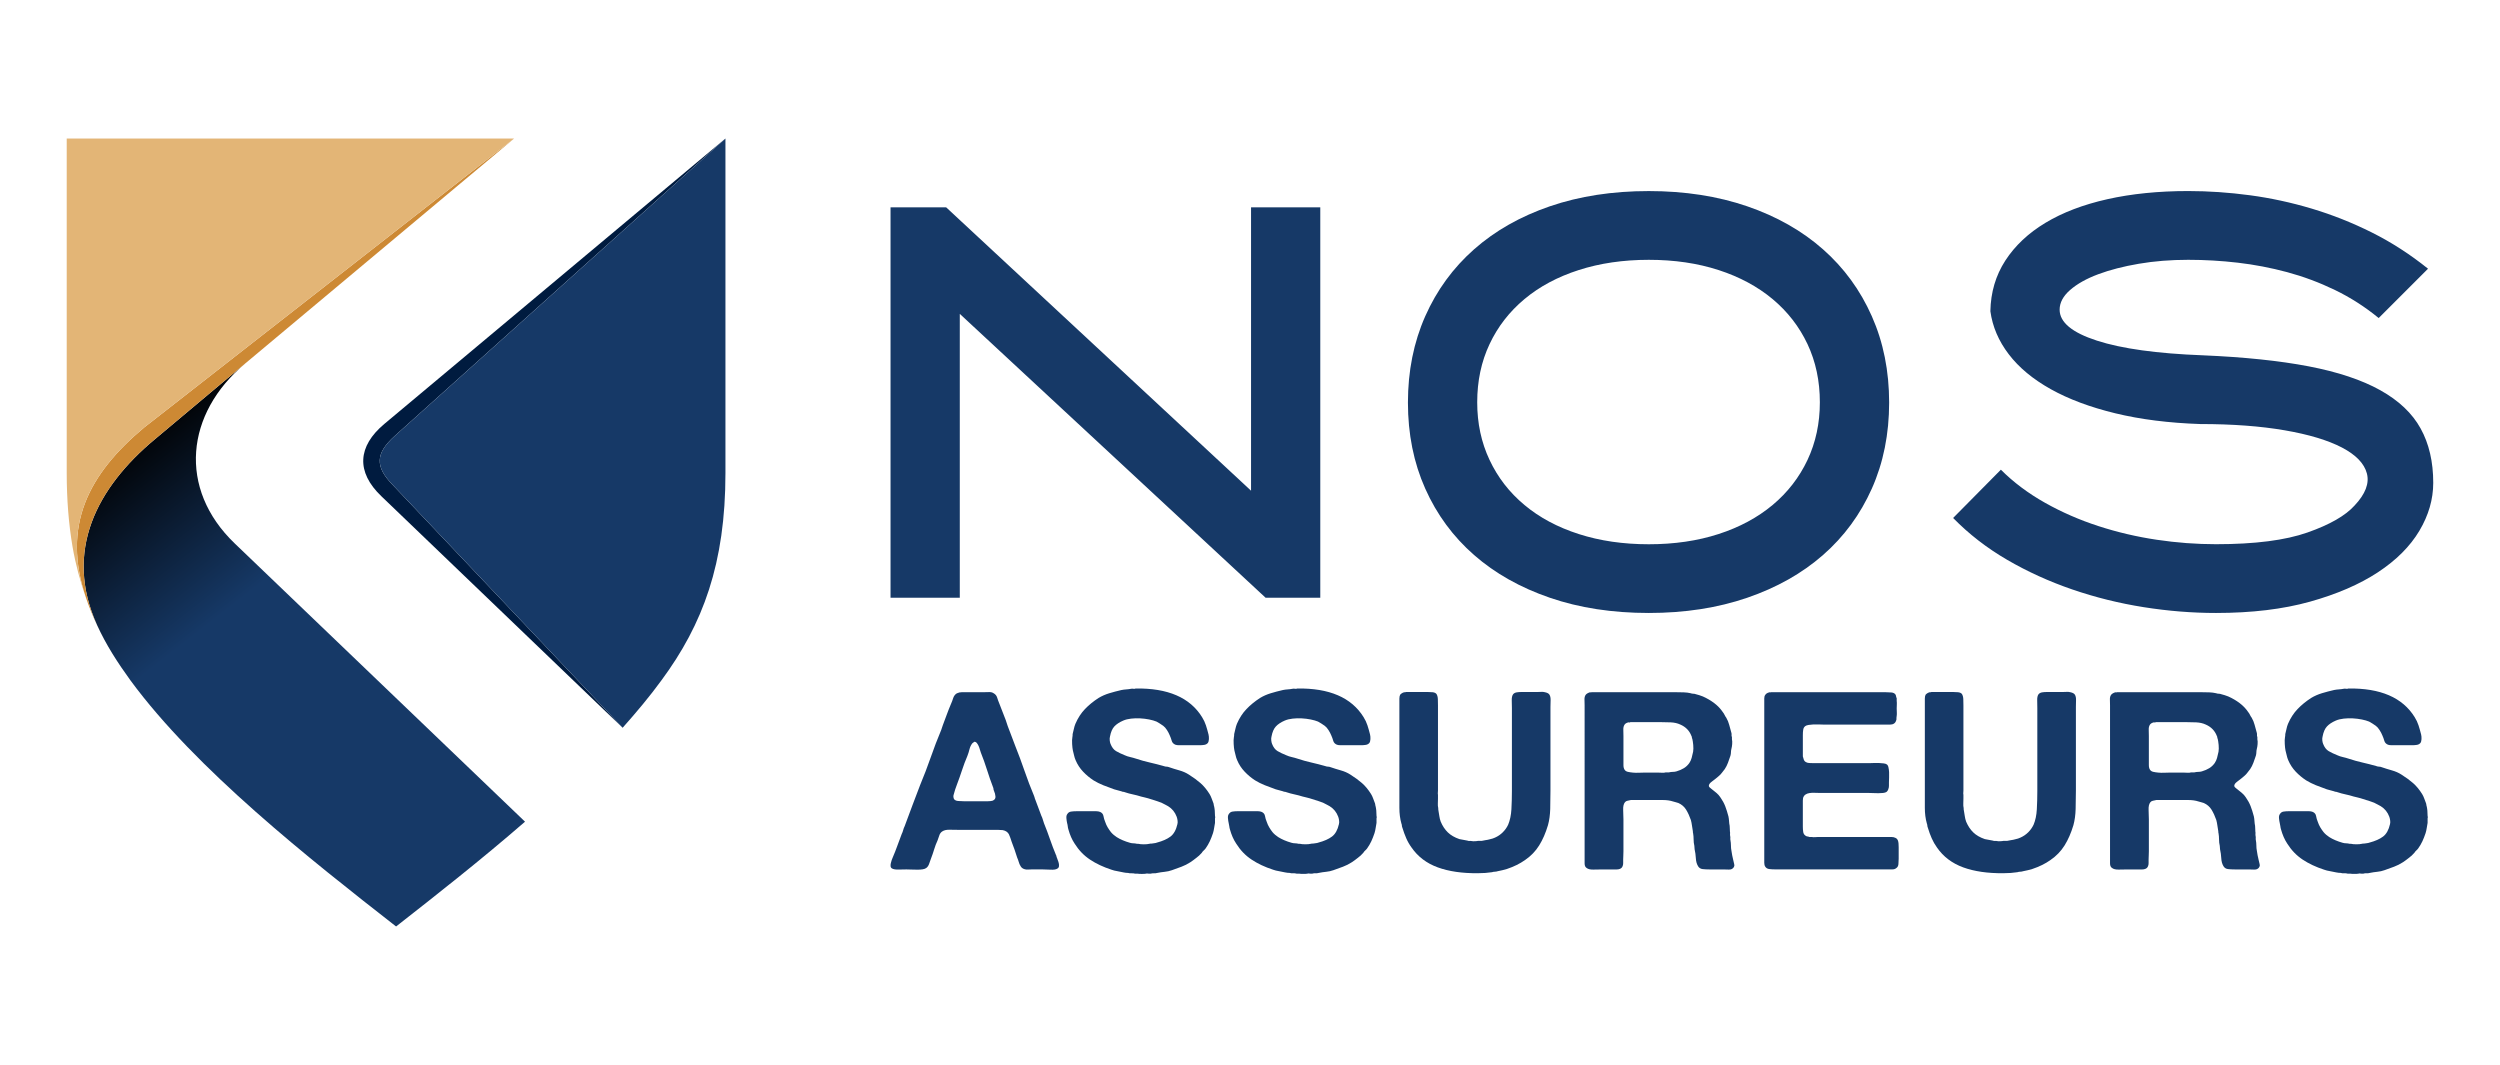 <?xml version="1.0" encoding="utf-8"?>
<!-- Generator: Adobe Illustrator 16.0.0, SVG Export Plug-In . SVG Version: 6.00 Build 0)  -->
<!DOCTYPE svg PUBLIC "-//W3C//DTD SVG 1.1//EN" "http://www.w3.org/Graphics/SVG/1.1/DTD/svg11.dtd">
<svg version="1.1" id="Calque_1" xmlns="http://www.w3.org/2000/svg" xmlns:xlink="http://www.w3.org/1999/xlink" x="0px" y="0px"
	 width="166.667px" height="71px" viewBox="0 0 166.667 71" enable-background="new 0 0 166.667 71" xml:space="preserve">
<g>
	<linearGradient id="SVGID_1_" gradientUnits="userSpaceOnUse" x1="17.107" y1="40.68" x2="8.139" y2="29.219">
		<stop  offset="0.084" style="stop-color:#163967"/>
		<stop  offset="1" style="stop-color:#000000"/>
	</linearGradient>
	<path fill-rule="evenodd" clip-rule="evenodd" fill="url(#SVGID_1_)" d="M6.477,41.684c0.594,1.301,1.359,2.489,2.221,3.677
		c4.364,5.934,11.945,11.906,17.707,16.404c2.643-2.068,5.666-4.441,8.596-6.986l-19.354-18.55
		c-3.811-3.657-3.273-8.674,0.688-11.985l-6.03,5.055C6.477,32.494,4.218,36.726,6.477,41.684L6.477,41.684z"/>
	<path fill-rule="evenodd" clip-rule="evenodd" fill="#CD8934" d="M10.305,29.298l6.03-5.055L34.273,9.235L9.617,28.494
		c-3.714,3.101-5.514,6.547-3.887,11.351c0.211,0.632,0.46,1.246,0.747,1.839C4.218,36.726,6.477,32.494,10.305,29.298
		L10.305,29.298z"/>
	<path fill-rule="evenodd" clip-rule="evenodd" fill="#E3B576" d="M20.547,9.235h-8.807H4.448v22.303
		c0,1.779,0.134,3.406,0.383,4.882c0.21,1.224,0.517,2.353,0.899,3.425c-1.627-4.804,0.173-8.25,3.887-11.351L34.273,9.235H20.547z"
		/>
	<path fill-rule="evenodd" clip-rule="evenodd" fill="#001B3F" d="M25.62,28.264c-1.779,1.493-1.895,3.197-0.191,4.823
		l16.081,15.432L26.174,32.321c-1.186-1.225-1.147-2.085,0.135-3.253L48.363,9.235L25.62,28.264z"/>
	<path fill-rule="evenodd" clip-rule="evenodd" fill="#163967" d="M26.309,29.068c-1.282,1.168-1.32,2.028-0.135,3.253
		l15.335,16.197c0.938-1.054,1.818-2.105,2.584-3.158c2.775-3.754,4.27-7.794,4.27-13.822V9.235L26.309,29.068z"/>
</g>
<g>
	<g>
		<path fill="#163967" d="M83.402,13.823h4.617v26.027h-3.645L63.986,20.925v18.926h-4.617V13.823h3.708l20.326,18.891V13.823z"/>
		<path fill="#163967" d="M109.92,40.865c-2.426,0-4.625-0.338-6.596-1.015S99.67,38.225,98.27,37
			c-1.398-1.225-2.484-2.699-3.254-4.426c-0.77-1.726-1.154-3.638-1.154-5.737c0-2.099,0.385-4.017,1.154-5.755
			c0.77-1.737,1.855-3.224,3.254-4.46c1.4-1.236,3.084-2.192,5.055-2.869c1.971-0.676,4.17-1.015,6.596-1.015
			c2.4,0,4.588,0.339,6.559,1.015c1.971,0.677,3.656,1.633,5.055,2.869c1.4,1.236,2.484,2.723,3.254,4.46
			c0.77,1.738,1.154,3.656,1.154,5.755c0,2.1-0.385,4.012-1.154,5.737c-0.77,1.727-1.854,3.201-3.254,4.426
			c-1.398,1.225-3.084,2.174-5.055,2.851S112.32,40.865,109.92,40.865z M109.92,17.321c-1.703,0-3.26,0.228-4.67,0.682
			c-1.412,0.453-2.619,1.1-3.621,1.938c-1.004,0.839-1.779,1.839-2.326,3.003c-0.549,1.164-0.822,2.456-0.822,3.876
			c0,1.397,0.273,2.678,0.822,3.841c0.547,1.165,1.322,2.166,2.326,3.004c1.002,0.838,2.209,1.484,3.621,1.938
			c1.41,0.454,2.967,0.681,4.67,0.681c1.701,0,3.252-0.227,4.652-0.681c1.398-0.453,2.6-1.1,3.604-1.938
			c1.002-0.838,1.777-1.839,2.326-3.004c0.547-1.163,0.822-2.443,0.822-3.841c0-1.42-0.275-2.712-0.822-3.876
			c-0.549-1.164-1.324-2.164-2.326-3.003c-1.004-0.838-2.205-1.484-3.604-1.938C113.172,17.549,111.621,17.321,109.92,17.321z"/>
		<path fill="#163967" d="M147.736,40.865c-1.586,0-3.195-0.129-4.828-0.388s-3.219-0.652-4.758-1.181
			c-1.539-0.529-2.986-1.187-4.338-1.974c-1.354-0.787-2.553-1.717-3.604-2.79l3.184-3.219c0.84,0.84,1.82,1.575,2.939,2.204
			c1.119,0.63,2.309,1.149,3.568,1.557c1.258,0.409,2.553,0.712,3.883,0.91c1.328,0.198,2.646,0.297,3.953,0.297
			c2.588,0,4.623-0.261,6.104-0.783c1.482-0.522,2.525-1.12,3.131-1.794c0.723-0.767,0.998-1.48,0.822-2.142
			c-0.174-0.662-0.729-1.237-1.66-1.725c-0.934-0.487-2.205-0.87-3.814-1.149c-1.609-0.278-3.486-0.418-5.631-0.418
			c-2.1-0.07-3.988-0.309-5.668-0.717s-3.113-0.945-4.303-1.609c-1.189-0.665-2.123-1.44-2.799-2.327
			c-0.678-0.886-1.084-1.842-1.225-2.868c0.023-1.26,0.355-2.385,0.996-3.376c0.643-0.991,1.533-1.831,2.678-2.519
			c1.143-0.688,2.518-1.213,4.127-1.574s3.404-0.543,5.389-0.543c1.352,0,2.723,0.094,4.109,0.28s2.764,0.484,4.129,0.893
			c1.363,0.408,2.699,0.938,4.006,1.591c1.305,0.653,2.553,1.458,3.742,2.414l-3.289,3.289c-0.908-0.746-1.883-1.37-2.92-1.872
			c-1.039-0.501-2.1-0.897-3.184-1.189c-1.084-0.291-2.182-0.501-3.289-0.63c-1.107-0.128-2.209-0.192-3.305-0.192
			c-1.168,0-2.264,0.088-3.289,0.263c-1.027,0.175-1.93,0.408-2.711,0.699c-0.781,0.292-1.406,0.643-1.873,1.05
			c-0.467,0.408-0.699,0.846-0.699,1.312c0,0.84,0.828,1.528,2.484,2.064c1.656,0.537,4.012,0.863,7.066,0.979
			c2.752,0.117,5.102,0.362,7.049,0.734c1.947,0.374,3.539,0.904,4.775,1.592c1.236,0.688,2.135,1.54,2.693,2.554
			c0.561,1.015,0.84,2.222,0.84,3.621c0,1.097-0.309,2.163-0.926,3.201c-0.619,1.038-1.541,1.959-2.764,2.764
			c-1.225,0.805-2.736,1.457-4.531,1.959C152.201,40.614,150.115,40.865,147.736,40.865z"/>
	</g>
	<g>
		<path fill="#163967" d="M70.463,57.183c0.011,0.045,0.03,0.1,0.058,0.166c0.028,0.066,0.05,0.136,0.066,0.208
			s0.02,0.141,0.009,0.207c-0.012,0.066-0.05,0.116-0.116,0.149c-0.089,0.056-0.235,0.077-0.439,0.066
			c-0.205-0.011-0.374-0.017-0.507-0.017h-0.779c-0.089,0-0.169,0.003-0.241,0.009c-0.071,0.005-0.141-0.003-0.207-0.025
			c-0.122-0.033-0.21-0.1-0.266-0.199c-0.056-0.088-0.097-0.183-0.124-0.282c-0.028-0.1-0.064-0.199-0.108-0.299
			c-0.056-0.177-0.113-0.354-0.174-0.53s-0.125-0.349-0.191-0.515c-0.032-0.1-0.063-0.19-0.091-0.273s-0.058-0.158-0.091-0.225
			s-0.083-0.124-0.149-0.174s-0.155-0.086-0.266-0.108c-0.056,0-0.108-0.002-0.158-0.008s-0.102-0.009-0.157-0.009h-2.622
			c-0.188,0-0.39-0.002-0.605-0.008s-0.385,0.036-0.506,0.124c-0.089,0.066-0.149,0.155-0.183,0.266
			c-0.033,0.111-0.072,0.222-0.116,0.332c-0.089,0.188-0.163,0.385-0.224,0.589c-0.062,0.205-0.131,0.406-0.208,0.605
			c-0.044,0.111-0.086,0.228-0.124,0.349c-0.039,0.122-0.103,0.216-0.191,0.282c-0.055,0.044-0.135,0.075-0.24,0.092
			s-0.222,0.024-0.349,0.024s-0.257-0.003-0.39-0.008c-0.133-0.006-0.249-0.009-0.349-0.009c-0.144,0-0.318,0.003-0.522,0.009
			c-0.205,0.005-0.352-0.02-0.439-0.075c-0.056-0.033-0.086-0.083-0.092-0.149s0-0.135,0.017-0.207s0.036-0.142,0.059-0.208
			c0.021-0.066,0.044-0.121,0.066-0.166c0.11-0.254,0.213-0.514,0.307-0.779s0.19-0.525,0.29-0.78
			c0.044-0.088,0.077-0.177,0.1-0.266c0.022-0.088,0.056-0.177,0.1-0.265c0.089-0.232,0.177-0.471,0.266-0.714
			s0.177-0.481,0.266-0.714c0.088-0.221,0.171-0.439,0.249-0.655c0.077-0.216,0.16-0.434,0.249-0.655
			c0.254-0.608,0.489-1.223,0.705-1.842s0.45-1.233,0.705-1.842c0.022-0.055,0.039-0.105,0.05-0.149s0.027-0.094,0.05-0.149
			c0.088-0.232,0.177-0.47,0.266-0.713c0.088-0.243,0.183-0.481,0.282-0.714c0.055-0.121,0.102-0.246,0.141-0.373
			s0.107-0.229,0.207-0.308c0.056-0.033,0.128-0.061,0.216-0.083c0.022-0.011,0.044-0.014,0.066-0.008s0.044,0.003,0.066-0.009h1.46
			c0.122,0,0.246-0.002,0.374-0.008c0.127-0.006,0.229,0.02,0.307,0.074c0.122,0.066,0.202,0.164,0.241,0.291
			c0.038,0.127,0.085,0.257,0.141,0.39c0.077,0.188,0.149,0.373,0.216,0.556s0.138,0.368,0.216,0.556
			c0.021,0.066,0.044,0.133,0.066,0.199c0.021,0.066,0.044,0.133,0.066,0.199c0.088,0.222,0.171,0.44,0.249,0.655
			c0.077,0.216,0.16,0.435,0.248,0.655c0.222,0.554,0.429,1.112,0.623,1.676c0.193,0.564,0.406,1.123,0.639,1.677
			c0.021,0.044,0.035,0.085,0.041,0.124s0.02,0.08,0.042,0.124c0.066,0.178,0.133,0.354,0.199,0.531s0.132,0.354,0.198,0.531
			c0.045,0.089,0.078,0.174,0.1,0.257c0.022,0.083,0.05,0.169,0.083,0.258c0.144,0.354,0.276,0.708,0.398,1.062
			c0.122,0.354,0.255,0.703,0.398,1.046c0.022,0.032,0.033,0.063,0.033,0.091S70.441,57.149,70.463,57.183z M66.166,53.383
			c0.144-0.055,0.21-0.149,0.199-0.281c-0.011-0.133-0.044-0.26-0.1-0.382c-0.022-0.044-0.033-0.086-0.033-0.125
			c0-0.038-0.011-0.08-0.033-0.124c-0.144-0.376-0.276-0.758-0.398-1.146c-0.121-0.387-0.26-0.773-0.414-1.161
			c-0.022-0.055-0.045-0.124-0.066-0.207c-0.022-0.083-0.05-0.16-0.083-0.232s-0.072-0.136-0.116-0.191
			c-0.045-0.055-0.1-0.083-0.166-0.083c-0.022,0.022-0.045,0.039-0.066,0.05c-0.022,0.012-0.045,0.028-0.066,0.05
			c-0.089,0.111-0.152,0.244-0.191,0.398c-0.038,0.155-0.085,0.305-0.141,0.448c-0.133,0.31-0.252,0.625-0.356,0.945
			c-0.105,0.321-0.219,0.643-0.341,0.963c-0.044,0.11-0.083,0.219-0.116,0.323c-0.033,0.105-0.066,0.219-0.099,0.341
			c-0.033,0.088-0.028,0.188,0.017,0.298c0.055,0.078,0.146,0.122,0.273,0.133c0.127,0.012,0.257,0.017,0.39,0.017h1.261
			c0.1,0,0.211,0,0.332,0C65.972,53.416,66.077,53.405,66.166,53.383z"/>
		<path fill="#163967" d="M75.707,45.9c2.146-0.033,3.624,0.603,4.43,1.908c0.111,0.177,0.197,0.359,0.258,0.547
			c0.061,0.188,0.119,0.393,0.174,0.613c0.021,0.09,0.031,0.191,0.025,0.308s-0.031,0.202-0.074,0.257
			c-0.057,0.066-0.133,0.108-0.232,0.125s-0.211,0.024-0.332,0.024h-1.047c-0.1,0-0.197,0-0.297,0s-0.184-0.011-0.25-0.033
			c-0.133-0.055-0.215-0.144-0.248-0.266c-0.033-0.121-0.078-0.243-0.133-0.364c-0.044-0.111-0.105-0.227-0.183-0.349
			s-0.16-0.216-0.249-0.282c-0.155-0.11-0.305-0.205-0.448-0.282c-0.133-0.055-0.296-0.102-0.489-0.141s-0.393-0.063-0.598-0.074
			c-0.204-0.012-0.406-0.006-0.605,0.017c-0.199,0.021-0.376,0.065-0.53,0.132c-0.255,0.11-0.451,0.241-0.59,0.39
			c-0.138,0.15-0.234,0.374-0.29,0.673c-0.022,0.077-0.027,0.163-0.017,0.257s0.027,0.169,0.05,0.224
			c0.089,0.232,0.213,0.396,0.373,0.49s0.352,0.185,0.572,0.273c0.122,0.056,0.246,0.097,0.374,0.124
			c0.127,0.028,0.257,0.064,0.39,0.108c0.299,0.1,0.605,0.186,0.921,0.257c0.315,0.072,0.628,0.152,0.938,0.241
			c0.056,0.021,0.11,0.033,0.166,0.033s0.11,0.011,0.166,0.033c0.22,0.077,0.451,0.148,0.689,0.215s0.451,0.161,0.639,0.282
			c0.299,0.188,0.555,0.377,0.771,0.564c0.215,0.188,0.418,0.432,0.605,0.73c0.055,0.088,0.102,0.188,0.141,0.298
			c0.039,0.111,0.08,0.222,0.125,0.332c0.012,0.033,0.016,0.064,0.016,0.092s0.006,0.053,0.018,0.074
			C80.979,53.909,81,54.13,81,54.396c0.021,0.056,0.021,0.11,0,0.166v0.299c-0.021,0.121-0.041,0.237-0.059,0.348
			c-0.016,0.111-0.041,0.222-0.074,0.332c-0.066,0.199-0.139,0.382-0.215,0.548c-0.078,0.166-0.172,0.326-0.283,0.481
			c-0.045,0.056-0.088,0.103-0.133,0.141c-0.045,0.039-0.082,0.086-0.115,0.142c-0.057,0.066-0.117,0.13-0.184,0.19
			s-0.139,0.119-0.215,0.174c-0.057,0.045-0.113,0.089-0.174,0.133c-0.063,0.045-0.125,0.089-0.191,0.133
			c-0.189,0.122-0.385,0.222-0.59,0.299s-0.418,0.155-0.639,0.232c-0.155,0.056-0.315,0.091-0.481,0.107s-0.332,0.042-0.498,0.075
			c-0.077,0.021-0.151,0.03-0.224,0.024c-0.072-0.005-0.141,0.003-0.207,0.025h-0.133c-0.022,0-0.053-0.003-0.092-0.009
			c-0.039-0.005-0.069-0.003-0.091,0.009c-0.056,0.011-0.149,0.017-0.282,0.017s-0.227-0.006-0.282-0.017h-0.166
			c-0.077-0.022-0.157-0.03-0.24-0.025c-0.083,0.006-0.158-0.003-0.225-0.024c-0.055,0-0.104-0.003-0.149-0.009
			c-0.044-0.005-0.094-0.014-0.148-0.024c-0.133-0.033-0.271-0.061-0.415-0.083c-0.145-0.022-0.277-0.056-0.398-0.1
			c-0.542-0.177-1.018-0.4-1.427-0.672c-0.41-0.271-0.753-0.628-1.029-1.07c-0.177-0.266-0.315-0.581-0.415-0.946
			c-0.021-0.066-0.035-0.133-0.041-0.198c-0.006-0.066-0.02-0.139-0.042-0.216c-0.021-0.089-0.038-0.196-0.049-0.324
			c-0.012-0.127,0.011-0.224,0.065-0.29c0.056-0.089,0.136-0.141,0.241-0.157c0.104-0.017,0.224-0.025,0.356-0.025h1.046
			c0.088,0,0.183,0,0.281,0c0.1,0,0.188,0.017,0.266,0.05c0.122,0.056,0.193,0.146,0.216,0.273c0.022,0.128,0.061,0.258,0.116,0.391
			c0.044,0.133,0.1,0.254,0.166,0.364c0.066,0.111,0.139,0.216,0.216,0.315c0.056,0.066,0.116,0.128,0.183,0.183
			c0.066,0.056,0.133,0.105,0.199,0.149c0.243,0.155,0.542,0.282,0.896,0.382c0.077,0.022,0.152,0.033,0.225,0.033
			c0.071,0,0.151,0.011,0.24,0.033h0.083c0.089,0.022,0.21,0.033,0.365,0.033c0.154,0,0.276-0.011,0.365-0.033
			c0.033-0.011,0.088-0.017,0.166-0.017c0.055-0.011,0.113-0.02,0.174-0.025c0.061-0.005,0.119-0.019,0.174-0.041
			c0.376-0.1,0.675-0.232,0.896-0.398c0.221-0.166,0.377-0.442,0.465-0.829c0.021-0.078,0.025-0.166,0.008-0.266
			c-0.016-0.1-0.035-0.177-0.057-0.232c-0.111-0.299-0.299-0.531-0.565-0.697c-0.033-0.021-0.094-0.055-0.183-0.1
			c-0.166-0.1-0.352-0.18-0.556-0.24c-0.205-0.061-0.406-0.125-0.605-0.191c-0.078-0.021-0.152-0.041-0.225-0.058
			s-0.152-0.036-0.24-0.058c-0.177-0.056-0.356-0.103-0.539-0.142c-0.183-0.038-0.357-0.085-0.523-0.141
			c-0.055-0.022-0.099-0.033-0.132-0.033s-0.072-0.011-0.116-0.033c-0.089-0.022-0.169-0.044-0.241-0.066s-0.152-0.044-0.24-0.066
			c-0.255-0.089-0.498-0.18-0.73-0.274c-0.232-0.094-0.448-0.201-0.646-0.323c-0.255-0.166-0.487-0.359-0.697-0.581
			c-0.21-0.221-0.376-0.475-0.498-0.763c-0.044-0.1-0.077-0.202-0.1-0.308c-0.022-0.104-0.05-0.218-0.083-0.34
			c-0.022-0.1-0.039-0.243-0.05-0.432c-0.011-0.188-0.006-0.343,0.017-0.464c0.011-0.045,0.017-0.11,0.017-0.2
			c0.033-0.121,0.061-0.236,0.083-0.348c0.022-0.11,0.056-0.221,0.1-0.332c0.166-0.387,0.379-0.716,0.639-0.987
			c0.26-0.271,0.562-0.517,0.904-0.738c0.222-0.133,0.459-0.237,0.714-0.315c0.254-0.077,0.525-0.149,0.813-0.215
			c0.11-0.022,0.218-0.036,0.323-0.042c0.104-0.006,0.213-0.02,0.323-0.041c0.033-0.012,0.086-0.012,0.158,0
			C75.637,45.928,75.684,45.922,75.707,45.9z"/>
		<path fill="#163967" d="M86.475,45.9c2.146-0.033,3.623,0.603,4.43,1.908c0.111,0.177,0.197,0.359,0.258,0.547
			c0.061,0.188,0.119,0.393,0.174,0.613c0.021,0.09,0.031,0.191,0.025,0.308s-0.031,0.202-0.074,0.257
			c-0.057,0.066-0.133,0.108-0.232,0.125s-0.211,0.024-0.332,0.024h-1.045c-0.1,0-0.199,0-0.299,0s-0.184-0.011-0.25-0.033
			c-0.133-0.055-0.215-0.144-0.248-0.266c-0.033-0.121-0.078-0.243-0.133-0.364c-0.045-0.111-0.105-0.227-0.184-0.349
			c-0.076-0.122-0.16-0.216-0.248-0.282c-0.154-0.11-0.305-0.205-0.447-0.282c-0.133-0.055-0.297-0.102-0.49-0.141
			s-0.393-0.063-0.598-0.074c-0.205-0.012-0.406-0.006-0.605,0.017c-0.199,0.021-0.375,0.065-0.531,0.132
			c-0.254,0.11-0.451,0.241-0.588,0.39c-0.139,0.15-0.236,0.374-0.291,0.673c-0.021,0.077-0.027,0.163-0.016,0.257
			c0.01,0.094,0.027,0.169,0.049,0.224c0.088,0.232,0.213,0.396,0.373,0.49s0.352,0.185,0.572,0.273
			c0.123,0.056,0.246,0.097,0.373,0.124c0.127,0.028,0.258,0.064,0.391,0.108c0.299,0.1,0.605,0.186,0.922,0.257
			c0.314,0.072,0.627,0.152,0.936,0.241c0.057,0.021,0.111,0.033,0.166,0.033c0.057,0,0.111,0.011,0.166,0.033
			c0.223,0.077,0.451,0.148,0.689,0.215s0.451,0.161,0.639,0.282c0.299,0.188,0.557,0.377,0.771,0.564
			c0.215,0.188,0.418,0.432,0.605,0.73c0.055,0.088,0.102,0.188,0.141,0.298c0.039,0.111,0.08,0.222,0.125,0.332
			c0.012,0.033,0.018,0.064,0.018,0.092s0.004,0.053,0.016,0.074c0.045,0.178,0.066,0.398,0.066,0.664
			c0.021,0.056,0.021,0.11,0,0.166v0.299c-0.021,0.121-0.041,0.237-0.059,0.348c-0.016,0.111-0.041,0.222-0.074,0.332
			c-0.066,0.199-0.139,0.382-0.215,0.548c-0.078,0.166-0.172,0.326-0.283,0.481c-0.043,0.056-0.088,0.103-0.133,0.141
			c-0.043,0.039-0.082,0.086-0.115,0.142c-0.057,0.066-0.117,0.13-0.184,0.19s-0.139,0.119-0.215,0.174
			c-0.057,0.045-0.113,0.089-0.174,0.133c-0.063,0.045-0.125,0.089-0.191,0.133c-0.188,0.122-0.385,0.222-0.59,0.299
			c-0.203,0.077-0.416,0.155-0.639,0.232c-0.154,0.056-0.314,0.091-0.48,0.107s-0.332,0.042-0.498,0.075
			c-0.078,0.021-0.152,0.03-0.225,0.024c-0.072-0.005-0.141,0.003-0.207,0.025h-0.133c-0.021,0-0.053-0.003-0.09-0.009
			c-0.039-0.005-0.07-0.003-0.092,0.009c-0.057,0.011-0.15,0.017-0.283,0.017s-0.227-0.006-0.281-0.017h-0.166
			c-0.078-0.022-0.158-0.03-0.24-0.025c-0.084,0.006-0.158-0.003-0.225-0.024c-0.055,0-0.105-0.003-0.148-0.009
			c-0.045-0.005-0.094-0.014-0.15-0.024c-0.133-0.033-0.271-0.061-0.414-0.083c-0.145-0.022-0.277-0.056-0.398-0.1
			c-0.543-0.177-1.018-0.4-1.426-0.672c-0.41-0.271-0.754-0.628-1.029-1.07c-0.178-0.266-0.316-0.581-0.416-0.946
			c-0.021-0.066-0.035-0.133-0.041-0.198c-0.006-0.066-0.02-0.139-0.041-0.216c-0.021-0.089-0.039-0.196-0.049-0.324
			c-0.012-0.127,0.01-0.224,0.064-0.29c0.057-0.089,0.137-0.141,0.242-0.157c0.104-0.017,0.223-0.025,0.355-0.025h1.047
			c0.088,0,0.182,0,0.281,0s0.188,0.017,0.266,0.05c0.121,0.056,0.193,0.146,0.215,0.273c0.021,0.128,0.061,0.258,0.117,0.391
			c0.043,0.133,0.1,0.254,0.166,0.364c0.066,0.111,0.137,0.216,0.215,0.315c0.055,0.066,0.115,0.128,0.182,0.183
			c0.066,0.056,0.133,0.105,0.199,0.149c0.244,0.155,0.543,0.282,0.896,0.382c0.078,0.022,0.152,0.033,0.225,0.033
			s0.152,0.011,0.24,0.033h0.084c0.088,0.022,0.209,0.033,0.363,0.033c0.156,0,0.277-0.011,0.365-0.033
			c0.033-0.011,0.088-0.017,0.166-0.017c0.055-0.011,0.113-0.02,0.174-0.025c0.061-0.005,0.119-0.019,0.176-0.041
			c0.375-0.1,0.674-0.232,0.895-0.398c0.223-0.166,0.377-0.442,0.465-0.829c0.021-0.078,0.025-0.166,0.008-0.266
			c-0.016-0.1-0.035-0.177-0.057-0.232c-0.111-0.299-0.299-0.531-0.564-0.697c-0.033-0.021-0.094-0.055-0.184-0.1
			c-0.166-0.1-0.35-0.18-0.555-0.24s-0.406-0.125-0.605-0.191c-0.078-0.021-0.152-0.041-0.225-0.058s-0.152-0.036-0.24-0.058
			c-0.178-0.056-0.357-0.103-0.539-0.142c-0.184-0.038-0.357-0.085-0.523-0.141c-0.055-0.022-0.1-0.033-0.133-0.033
			s-0.072-0.011-0.115-0.033c-0.09-0.022-0.17-0.044-0.24-0.066c-0.072-0.022-0.152-0.044-0.242-0.066
			c-0.254-0.089-0.496-0.18-0.729-0.274c-0.232-0.094-0.449-0.201-0.646-0.323c-0.256-0.166-0.488-0.359-0.697-0.581
			c-0.211-0.221-0.377-0.475-0.498-0.763c-0.045-0.1-0.078-0.202-0.1-0.308c-0.023-0.104-0.051-0.218-0.084-0.34
			c-0.021-0.1-0.039-0.243-0.049-0.432c-0.012-0.188-0.006-0.343,0.016-0.464c0.012-0.045,0.018-0.11,0.018-0.2
			c0.033-0.121,0.061-0.236,0.082-0.348c0.023-0.11,0.057-0.221,0.1-0.332c0.166-0.387,0.379-0.716,0.639-0.987
			c0.26-0.271,0.563-0.517,0.904-0.738c0.221-0.133,0.459-0.237,0.715-0.315c0.254-0.077,0.523-0.149,0.813-0.215
			c0.109-0.022,0.219-0.036,0.322-0.042c0.105-0.006,0.213-0.02,0.324-0.041c0.033-0.012,0.086-0.012,0.158,0
			C86.406,45.928,86.453,45.922,86.475,45.9z"/>
		<path fill="#163967" d="M93.742,46.132h1.41c0.121,0,0.24,0.006,0.357,0.017c0.115,0.012,0.201,0.05,0.256,0.116
			c0.057,0.089,0.086,0.202,0.092,0.341c0.006,0.138,0.008,0.279,0.008,0.423v1.676v3.418v0.581c0,0.044-0.002,0.091-0.008,0.141
			s-0.002,0.097,0.008,0.142v0.265c0,0.1-0.002,0.205-0.008,0.315c-0.006,0.111,0.002,0.211,0.025,0.299
			c0,0.078,0.006,0.139,0.016,0.183c0.023,0.122,0.043,0.243,0.059,0.365c0.018,0.122,0.047,0.243,0.092,0.365
			c0.121,0.287,0.279,0.525,0.473,0.713c0.193,0.188,0.451,0.338,0.771,0.448c0.088,0.022,0.176,0.039,0.266,0.05
			c0.088,0.011,0.176,0.027,0.266,0.05c0.055,0.022,0.105,0.03,0.148,0.025c0.045-0.006,0.094-0.003,0.15,0.008
			c0.043,0.011,0.115,0.014,0.215,0.008c0.1-0.005,0.166-0.014,0.199-0.024h0.25c0.088-0.022,0.176-0.039,0.264-0.05
			c0.09-0.011,0.172-0.027,0.25-0.05c0.154-0.033,0.275-0.071,0.365-0.116c0.199-0.088,0.373-0.207,0.521-0.356
			c0.15-0.149,0.27-0.318,0.357-0.506c0.121-0.288,0.193-0.628,0.217-1.021c0.021-0.393,0.033-0.8,0.033-1.22v-3.303v-2.223
			c0-0.155-0.004-0.326-0.01-0.515c-0.006-0.188,0.025-0.326,0.092-0.415c0.055-0.066,0.133-0.107,0.232-0.124
			s0.209-0.025,0.332-0.025h1.063c0.088,0,0.174-0.002,0.256-0.008c0.084-0.006,0.164,0.003,0.24,0.024
			c0.156,0.033,0.256,0.089,0.299,0.166c0.057,0.089,0.08,0.214,0.076,0.374c-0.006,0.16-0.01,0.307-0.01,0.439v2.224v3.352
			c0,0.42-0.006,0.829-0.016,1.228c-0.012,0.398-0.061,0.758-0.15,1.079c-0.154,0.52-0.35,0.971-0.588,1.352
			c-0.238,0.382-0.551,0.705-0.938,0.971c-0.344,0.244-0.748,0.443-1.211,0.598c-0.1,0.033-0.203,0.061-0.309,0.083
			c-0.104,0.022-0.207,0.044-0.307,0.066c-0.066,0.022-0.129,0.033-0.189,0.033c-0.063,0-0.125,0.011-0.191,0.033
			c-0.133,0.021-0.283,0.038-0.449,0.05c-0.164,0.011-0.326,0.017-0.48,0.017c-1.051,0.011-1.947-0.119-2.688-0.39
			c-0.742-0.271-1.322-0.711-1.742-1.319c-0.145-0.199-0.264-0.407-0.357-0.622c-0.094-0.216-0.18-0.451-0.258-0.706
			c-0.021-0.055-0.033-0.102-0.033-0.141s-0.01-0.086-0.033-0.141c-0.088-0.31-0.133-0.658-0.133-1.046c0-0.387,0-0.774,0-1.161
			v-4.63v-1.161c0-0.11,0-0.219,0-0.323c0-0.105,0.018-0.191,0.051-0.258c0.066-0.077,0.154-0.133,0.266-0.166
			c0.021,0,0.043,0,0.066,0C93.697,46.148,93.719,46.144,93.742,46.132z"/>
		<path fill="#163967" d="M115.611,57.598c0.023,0.066,0.02,0.128-0.008,0.183c-0.027,0.056-0.059,0.094-0.092,0.116
			c-0.066,0.056-0.156,0.08-0.273,0.075c-0.115-0.006-0.234-0.009-0.355-0.009h-0.914c-0.176,0-0.332-0.008-0.465-0.024
			s-0.232-0.081-0.299-0.191c-0.088-0.144-0.137-0.32-0.148-0.531c-0.012-0.21-0.039-0.409-0.082-0.597
			c0-0.044-0.004-0.086-0.01-0.125c-0.006-0.038-0.008-0.074-0.008-0.107c-0.033-0.133-0.049-0.274-0.049-0.423
			c0-0.149-0.012-0.285-0.033-0.407c-0.012-0.033-0.018-0.083-0.018-0.149c-0.021-0.121-0.041-0.246-0.059-0.373
			c-0.016-0.127-0.041-0.251-0.074-0.373c-0.088-0.255-0.193-0.481-0.314-0.681c-0.123-0.199-0.293-0.349-0.516-0.448
			c-0.055-0.021-0.109-0.038-0.166-0.05c-0.055-0.011-0.115-0.027-0.182-0.05c-0.199-0.066-0.43-0.1-0.689-0.1s-0.516,0-0.771,0
			h-1.359c-0.09,0.022-0.166,0.039-0.232,0.05c-0.066,0.012-0.123,0.045-0.166,0.1c-0.09,0.111-0.127,0.282-0.117,0.515
			c0.012,0.232,0.018,0.442,0.018,0.631v2.124c0,0.088-0.004,0.18-0.008,0.273c-0.006,0.094-0.01,0.186-0.01,0.273
			c0,0.089,0,0.169,0,0.241s-0.01,0.136-0.033,0.19c-0.033,0.1-0.1,0.166-0.199,0.199c-0.055,0.022-0.121,0.033-0.199,0.033
			c-0.076,0-0.16,0-0.248,0h-0.746c-0.178,0-0.365,0.003-0.564,0.009c-0.199,0.005-0.35-0.031-0.449-0.108
			c-0.088-0.055-0.133-0.157-0.133-0.307s0-0.296,0-0.44V47.028c0-0.122-0.002-0.249-0.008-0.382s0.02-0.237,0.074-0.315
			c0.045-0.066,0.127-0.121,0.25-0.166c0.021-0.011,0.047-0.014,0.074-0.008s0.053,0.003,0.074-0.009h5.643
			c0.176,0,0.346,0.003,0.506,0.009s0.313,0.024,0.457,0.058c0.055,0.022,0.113,0.033,0.174,0.033s0.119,0.012,0.174,0.033
			c0.078,0.022,0.154,0.045,0.232,0.066c0.078,0.022,0.154,0.05,0.232,0.083c0.275,0.122,0.531,0.271,0.764,0.448
			s0.426,0.382,0.58,0.614c0.045,0.056,0.08,0.113,0.107,0.174c0.027,0.062,0.064,0.119,0.107,0.175
			c0.09,0.154,0.156,0.314,0.199,0.48c0.045,0.166,0.094,0.349,0.15,0.548c0.01,0.044,0.014,0.089,0.008,0.133
			s0.002,0.088,0.025,0.133v0.149c0.021,0.088,0.027,0.196,0.016,0.323c-0.01,0.127-0.027,0.229-0.049,0.307
			c-0.023,0.089-0.033,0.169-0.033,0.241c0,0.071-0.012,0.146-0.033,0.224c-0.055,0.166-0.111,0.323-0.166,0.473
			s-0.127,0.291-0.215,0.424c-0.023,0.032-0.051,0.068-0.084,0.107s-0.061,0.074-0.082,0.107c-0.033,0.045-0.07,0.089-0.109,0.133
			c-0.039,0.045-0.08,0.083-0.123,0.116c-0.066,0.056-0.133,0.111-0.199,0.166c-0.066,0.056-0.139,0.111-0.217,0.166
			c-0.043,0.033-0.088,0.069-0.133,0.108c-0.043,0.038-0.076,0.085-0.1,0.141c-0.021,0.066-0.01,0.122,0.033,0.166
			c0.045,0.044,0.084,0.077,0.117,0.1c0.109,0.089,0.221,0.177,0.332,0.266c0.109,0.088,0.203,0.193,0.281,0.315
			c0.133,0.188,0.238,0.381,0.316,0.58c0.076,0.199,0.148,0.426,0.215,0.681c0.021,0.1,0.035,0.205,0.041,0.315
			s0.02,0.216,0.041,0.315c0,0.065,0.004,0.13,0.01,0.19c0.004,0.061,0.008,0.124,0.008,0.19c0.01,0.045,0.014,0.092,0.008,0.142
			s-0.002,0.103,0.008,0.157c0.012,0.045,0.014,0.089,0.01,0.133c-0.006,0.045-0.004,0.094,0.008,0.149
			c0.021,0.11,0.033,0.227,0.033,0.349s0.01,0.238,0.033,0.349l0.049,0.299c0.023,0.099,0.045,0.198,0.066,0.298
			C115.568,57.415,115.59,57.51,115.611,57.598z M112.875,50.114c0.021-0.121,0.023-0.271,0.008-0.448
			c-0.018-0.177-0.037-0.31-0.059-0.397c-0.021-0.045-0.033-0.083-0.033-0.116s-0.012-0.066-0.033-0.1
			c-0.133-0.344-0.377-0.592-0.73-0.747c-0.188-0.089-0.404-0.138-0.646-0.149c-0.244-0.011-0.498-0.017-0.764-0.017h-1.924
			c-0.023,0.022-0.045,0.03-0.066,0.024c-0.023-0.005-0.045-0.008-0.066-0.008c-0.133,0.033-0.223,0.089-0.266,0.166
			c-0.057,0.089-0.08,0.202-0.074,0.34c0.004,0.139,0.008,0.273,0.008,0.407v1.543c0,0.133,0,0.266,0,0.398s0.027,0.237,0.082,0.314
			c0.045,0.066,0.117,0.111,0.217,0.133c0.1,0.022,0.209,0.039,0.332,0.05c0.121,0.012,0.248,0.015,0.381,0.009
			s0.248-0.009,0.348-0.009h0.98c0.076,0,0.16,0.003,0.248,0.009s0.166-0.003,0.232-0.025h0.215c0.09-0.021,0.176-0.033,0.258-0.033
			c0.084,0,0.164-0.011,0.24-0.033c0.189-0.055,0.355-0.127,0.498-0.215c0.145-0.089,0.266-0.205,0.365-0.349
			c0.066-0.1,0.117-0.21,0.15-0.332S112.842,50.27,112.875,50.114z"/>
		<path fill="#163967" d="M118.066,46.148h6.207h1.443c0.133,0,0.26,0.006,0.381,0.017c0.121,0.012,0.211,0.056,0.266,0.133
			c0.021,0.033,0.035,0.072,0.041,0.116c0.006,0.045,0.02,0.089,0.043,0.133v0.183c0.01,0.078,0.014,0.16,0.008,0.249
			s-0.008,0.172-0.008,0.249c0,0.089,0.002,0.174,0.008,0.257s0.002,0.163-0.008,0.241c-0.012,0.055-0.018,0.138-0.018,0.248
			c-0.033,0.133-0.088,0.222-0.166,0.266c-0.066,0.044-0.148,0.066-0.248,0.066s-0.205,0-0.316,0h-1.145h-3.004
			c-0.088,0-0.189-0.003-0.307-0.009c-0.115-0.005-0.232-0.005-0.348,0c-0.117,0.006-0.225,0.018-0.324,0.033
			c-0.1,0.018-0.172,0.042-0.215,0.075c-0.078,0.056-0.125,0.136-0.141,0.241c-0.018,0.104-0.025,0.224-0.025,0.356v0.945v0.481
			c0.021,0.089,0.043,0.163,0.066,0.224c0.021,0.062,0.061,0.108,0.115,0.142c0.066,0.044,0.145,0.069,0.232,0.074
			c0.088,0.006,0.184,0.009,0.283,0.009h0.895h2.855c0.076,0,0.174-0.003,0.289-0.009c0.117-0.005,0.23-0.005,0.34,0
			c0.111,0.006,0.213,0.015,0.309,0.025c0.094,0.011,0.162,0.033,0.207,0.066c0.055,0.033,0.094,0.1,0.115,0.199
			c0.023,0.1,0.037,0.207,0.043,0.323c0.004,0.116,0.004,0.235,0,0.356c-0.006,0.122-0.01,0.228-0.01,0.315c0,0.077,0,0.155,0,0.232
			s-0.01,0.144-0.033,0.199c-0.021,0.089-0.066,0.16-0.133,0.216c-0.055,0.033-0.129,0.056-0.223,0.066
			c-0.096,0.011-0.199,0.017-0.316,0.017c-0.115,0-0.232-0.003-0.348-0.009c-0.117-0.005-0.213-0.008-0.291-0.008h-3.236
			c-0.131,0-0.26-0.003-0.381-0.009c-0.121-0.005-0.234,0-0.34,0.017s-0.193,0.05-0.266,0.1s-0.125,0.125-0.158,0.224
			c-0.01,0.056-0.016,0.114-0.016,0.175s0,0.119,0,0.174v0.631v0.929c0,0.133,0.008,0.252,0.025,0.357
			c0.016,0.105,0.063,0.186,0.141,0.24c0.033,0.033,0.074,0.053,0.123,0.059c0.051,0.005,0.104,0.02,0.158,0.041h0.166
			c0.055,0.012,0.117,0.014,0.184,0.009c0.066-0.006,0.127-0.009,0.182-0.009h0.697h3.119h0.879c0.09,0,0.176,0,0.258,0
			s0.158,0.017,0.225,0.05c0.088,0.033,0.148,0.094,0.182,0.183c0.021,0.056,0.035,0.122,0.041,0.199s0.01,0.16,0.01,0.249v0.763
			c0,0.133-0.006,0.258-0.018,0.374s-0.061,0.202-0.148,0.257c-0.066,0.056-0.152,0.083-0.258,0.083s-0.219,0-0.34,0h-1.244h-4.912
			h-1.311c-0.156,0-0.291-0.008-0.406-0.024c-0.117-0.017-0.203-0.069-0.258-0.158c-0.045-0.066-0.066-0.151-0.066-0.257
			s0-0.208,0-0.308v-1.194v-4.514v-3.616v-1.029c0-0.1,0-0.199,0-0.299s0.021-0.177,0.066-0.232
			c0.045-0.077,0.127-0.133,0.248-0.166c0.023-0.011,0.045-0.014,0.066-0.008C118.023,46.163,118.045,46.16,118.066,46.148z"/>
		<path fill="#163967" d="M128.77,46.132h1.41c0.123,0,0.242,0.006,0.357,0.017c0.117,0.012,0.201,0.05,0.258,0.116
			c0.055,0.089,0.086,0.202,0.092,0.341c0.004,0.138,0.008,0.279,0.008,0.423v1.676v3.418v0.581c0,0.044-0.004,0.091-0.008,0.141
			c-0.006,0.05-0.004,0.097,0.008,0.142v0.265c0,0.1-0.004,0.205-0.008,0.315c-0.006,0.111,0.002,0.211,0.023,0.299
			c0,0.078,0.006,0.139,0.018,0.183c0.021,0.122,0.041,0.243,0.059,0.365c0.016,0.122,0.047,0.243,0.09,0.365
			c0.123,0.287,0.279,0.525,0.473,0.713c0.193,0.188,0.451,0.338,0.771,0.448c0.09,0.022,0.178,0.039,0.266,0.05
			c0.09,0.011,0.178,0.027,0.266,0.05c0.057,0.022,0.105,0.03,0.15,0.025c0.043-0.006,0.094-0.003,0.148,0.008
			c0.045,0.011,0.117,0.014,0.217,0.008c0.1-0.005,0.166-0.014,0.199-0.024h0.248c0.088-0.022,0.178-0.039,0.266-0.05
			s0.172-0.027,0.248-0.05c0.156-0.033,0.277-0.071,0.365-0.116c0.199-0.088,0.373-0.207,0.523-0.356
			c0.148-0.149,0.268-0.318,0.357-0.506c0.121-0.288,0.193-0.628,0.215-1.021s0.033-0.8,0.033-1.22v-3.303v-2.223
			c0-0.155-0.002-0.326-0.008-0.515c-0.006-0.188,0.023-0.326,0.09-0.415c0.057-0.066,0.133-0.107,0.232-0.124
			s0.211-0.025,0.332-0.025h1.063c0.088,0,0.174-0.002,0.258-0.008c0.082-0.006,0.162,0.003,0.24,0.024
			c0.154,0.033,0.254,0.089,0.299,0.166c0.055,0.089,0.08,0.214,0.074,0.374s-0.008,0.307-0.008,0.439v2.224v3.352
			c0,0.42-0.006,0.829-0.018,1.228c-0.01,0.398-0.061,0.758-0.148,1.079c-0.156,0.52-0.352,0.971-0.59,1.352
			c-0.238,0.382-0.551,0.705-0.938,0.971c-0.342,0.244-0.746,0.443-1.211,0.598c-0.1,0.033-0.201,0.061-0.307,0.083
			s-0.207,0.044-0.307,0.066c-0.066,0.022-0.131,0.033-0.191,0.033s-0.125,0.011-0.191,0.033c-0.133,0.021-0.281,0.038-0.447,0.05
			c-0.166,0.011-0.326,0.017-0.48,0.017c-1.053,0.011-1.947-0.119-2.689-0.39c-0.74-0.271-1.322-0.711-1.742-1.319
			c-0.143-0.199-0.262-0.407-0.355-0.622c-0.096-0.216-0.182-0.451-0.258-0.706c-0.023-0.055-0.033-0.102-0.033-0.141
			s-0.012-0.086-0.033-0.141c-0.088-0.31-0.133-0.658-0.133-1.046c0-0.387,0-0.774,0-1.161v-4.63v-1.161c0-0.11,0-0.219,0-0.323
			c0-0.105,0.016-0.191,0.049-0.258c0.066-0.077,0.156-0.133,0.266-0.166c0.023,0,0.045,0,0.066,0
			C128.727,46.148,128.748,46.144,128.77,46.132z"/>
		<path fill="#163967" d="M150.639,57.598c0.023,0.066,0.02,0.128-0.008,0.183c-0.027,0.056-0.059,0.094-0.092,0.116
			c-0.066,0.056-0.156,0.08-0.273,0.075c-0.115-0.006-0.234-0.009-0.355-0.009h-0.914c-0.176,0-0.332-0.008-0.465-0.024
			s-0.232-0.081-0.299-0.191c-0.088-0.144-0.137-0.32-0.148-0.531c-0.012-0.21-0.039-0.409-0.082-0.597
			c0-0.044-0.004-0.086-0.01-0.125c-0.006-0.038-0.008-0.074-0.008-0.107c-0.033-0.133-0.049-0.274-0.049-0.423
			c0-0.149-0.012-0.285-0.033-0.407c-0.012-0.033-0.018-0.083-0.018-0.149c-0.021-0.121-0.041-0.246-0.059-0.373
			c-0.016-0.127-0.041-0.251-0.074-0.373c-0.088-0.255-0.193-0.481-0.314-0.681c-0.123-0.199-0.293-0.349-0.516-0.448
			c-0.055-0.021-0.109-0.038-0.166-0.05c-0.055-0.011-0.115-0.027-0.182-0.05c-0.199-0.066-0.43-0.1-0.689-0.1s-0.516,0-0.771,0
			h-1.359c-0.09,0.022-0.166,0.039-0.232,0.05c-0.066,0.012-0.123,0.045-0.166,0.1c-0.09,0.111-0.127,0.282-0.117,0.515
			c0.012,0.232,0.018,0.442,0.018,0.631v2.124c0,0.088-0.004,0.18-0.008,0.273c-0.006,0.094-0.01,0.186-0.01,0.273
			c0,0.089,0,0.169,0,0.241s-0.01,0.136-0.033,0.19c-0.033,0.1-0.1,0.166-0.199,0.199c-0.055,0.022-0.121,0.033-0.199,0.033
			c-0.076,0-0.16,0-0.248,0h-0.746c-0.178,0-0.365,0.003-0.564,0.009c-0.199,0.005-0.35-0.031-0.449-0.108
			c-0.088-0.055-0.133-0.157-0.133-0.307s0-0.296,0-0.44V47.028c0-0.122-0.002-0.249-0.008-0.382s0.02-0.237,0.074-0.315
			c0.045-0.066,0.127-0.121,0.25-0.166c0.021-0.011,0.047-0.014,0.074-0.008s0.053,0.003,0.074-0.009h5.643
			c0.176,0,0.346,0.003,0.506,0.009s0.313,0.024,0.457,0.058c0.055,0.022,0.113,0.033,0.174,0.033s0.119,0.012,0.174,0.033
			c0.078,0.022,0.154,0.045,0.232,0.066c0.078,0.022,0.154,0.05,0.232,0.083c0.275,0.122,0.531,0.271,0.764,0.448
			s0.426,0.382,0.58,0.614c0.045,0.056,0.08,0.113,0.107,0.174c0.027,0.062,0.064,0.119,0.107,0.175
			c0.09,0.154,0.156,0.314,0.199,0.48c0.045,0.166,0.094,0.349,0.15,0.548c0.01,0.044,0.014,0.089,0.008,0.133
			s0.002,0.088,0.025,0.133v0.149c0.021,0.088,0.027,0.196,0.016,0.323c-0.01,0.127-0.027,0.229-0.049,0.307
			c-0.023,0.089-0.033,0.169-0.033,0.241c0,0.071-0.012,0.146-0.033,0.224c-0.055,0.166-0.111,0.323-0.166,0.473
			s-0.127,0.291-0.215,0.424c-0.023,0.032-0.051,0.068-0.084,0.107s-0.061,0.074-0.082,0.107c-0.033,0.045-0.07,0.089-0.109,0.133
			c-0.039,0.045-0.08,0.083-0.123,0.116c-0.066,0.056-0.133,0.111-0.199,0.166c-0.066,0.056-0.139,0.111-0.217,0.166
			c-0.043,0.033-0.088,0.069-0.133,0.108c-0.043,0.038-0.076,0.085-0.1,0.141c-0.021,0.066-0.01,0.122,0.033,0.166
			c0.045,0.044,0.084,0.077,0.117,0.1c0.109,0.089,0.221,0.177,0.332,0.266c0.109,0.088,0.203,0.193,0.281,0.315
			c0.133,0.188,0.238,0.381,0.316,0.58c0.076,0.199,0.148,0.426,0.215,0.681c0.021,0.1,0.035,0.205,0.041,0.315
			s0.02,0.216,0.041,0.315c0,0.065,0.004,0.13,0.01,0.19c0.004,0.061,0.008,0.124,0.008,0.19c0.01,0.045,0.014,0.092,0.008,0.142
			s-0.002,0.103,0.008,0.157c0.012,0.045,0.014,0.089,0.01,0.133c-0.006,0.045-0.004,0.094,0.008,0.149
			c0.021,0.11,0.033,0.227,0.033,0.349s0.01,0.238,0.033,0.349l0.049,0.299c0.023,0.099,0.045,0.198,0.066,0.298
			C150.596,57.415,150.617,57.51,150.639,57.598z M147.902,50.114c0.021-0.121,0.023-0.271,0.008-0.448
			c-0.018-0.177-0.037-0.31-0.059-0.397c-0.021-0.045-0.033-0.083-0.033-0.116s-0.012-0.066-0.033-0.1
			c-0.133-0.344-0.377-0.592-0.73-0.747c-0.188-0.089-0.404-0.138-0.646-0.149c-0.244-0.011-0.498-0.017-0.764-0.017h-1.924
			c-0.023,0.022-0.045,0.03-0.066,0.024c-0.023-0.005-0.045-0.008-0.066-0.008c-0.133,0.033-0.223,0.089-0.266,0.166
			c-0.057,0.089-0.08,0.202-0.074,0.34c0.004,0.139,0.008,0.273,0.008,0.407v1.543c0,0.133,0,0.266,0,0.398s0.027,0.237,0.082,0.314
			c0.045,0.066,0.117,0.111,0.217,0.133c0.1,0.022,0.209,0.039,0.332,0.05c0.121,0.012,0.248,0.015,0.381,0.009
			s0.248-0.009,0.348-0.009h0.98c0.076,0,0.16,0.003,0.248,0.009s0.166-0.003,0.232-0.025h0.215c0.09-0.021,0.176-0.033,0.258-0.033
			c0.084,0,0.164-0.011,0.24-0.033c0.189-0.055,0.355-0.127,0.498-0.215c0.145-0.089,0.266-0.205,0.365-0.349
			c0.066-0.1,0.117-0.21,0.15-0.332S147.869,50.27,147.902,50.114z"/>
		<path fill="#163967" d="M156.547,45.9c2.146-0.033,3.623,0.603,4.43,1.908c0.111,0.177,0.197,0.359,0.258,0.547
			c0.061,0.188,0.119,0.393,0.174,0.613c0.021,0.09,0.031,0.191,0.025,0.308s-0.031,0.202-0.074,0.257
			c-0.057,0.066-0.133,0.108-0.232,0.125s-0.211,0.024-0.332,0.024h-1.045c-0.1,0-0.199,0-0.299,0s-0.184-0.011-0.25-0.033
			c-0.133-0.055-0.215-0.144-0.248-0.266c-0.033-0.121-0.078-0.243-0.133-0.364c-0.045-0.111-0.105-0.227-0.184-0.349
			c-0.076-0.122-0.16-0.216-0.248-0.282c-0.154-0.11-0.305-0.205-0.447-0.282c-0.133-0.055-0.297-0.102-0.49-0.141
			s-0.393-0.063-0.598-0.074c-0.205-0.012-0.406-0.006-0.605,0.017c-0.199,0.021-0.377,0.065-0.531,0.132
			c-0.254,0.11-0.451,0.241-0.588,0.39c-0.139,0.15-0.236,0.374-0.291,0.673c-0.023,0.077-0.027,0.163-0.018,0.257
			c0.012,0.094,0.027,0.169,0.051,0.224c0.088,0.232,0.213,0.396,0.373,0.49s0.352,0.185,0.572,0.273
			c0.121,0.056,0.246,0.097,0.373,0.124c0.127,0.028,0.258,0.064,0.391,0.108c0.299,0.1,0.605,0.186,0.92,0.257
			c0.316,0.072,0.629,0.152,0.938,0.241c0.057,0.021,0.111,0.033,0.166,0.033c0.057,0,0.111,0.011,0.166,0.033
			c0.223,0.077,0.451,0.148,0.689,0.215s0.451,0.161,0.639,0.282c0.299,0.188,0.557,0.377,0.771,0.564
			c0.215,0.188,0.418,0.432,0.605,0.73c0.055,0.088,0.102,0.188,0.141,0.298c0.039,0.111,0.08,0.222,0.125,0.332
			c0.012,0.033,0.018,0.064,0.018,0.092s0.004,0.053,0.016,0.074c0.045,0.178,0.066,0.398,0.066,0.664
			c0.021,0.056,0.021,0.11,0,0.166v0.299c-0.021,0.121-0.041,0.237-0.059,0.348c-0.016,0.111-0.041,0.222-0.074,0.332
			c-0.066,0.199-0.139,0.382-0.215,0.548c-0.078,0.166-0.172,0.326-0.283,0.481c-0.043,0.056-0.088,0.103-0.133,0.141
			c-0.043,0.039-0.082,0.086-0.115,0.142c-0.057,0.066-0.117,0.13-0.184,0.19s-0.139,0.119-0.215,0.174
			c-0.057,0.045-0.113,0.089-0.174,0.133c-0.063,0.045-0.125,0.089-0.191,0.133c-0.188,0.122-0.385,0.222-0.59,0.299
			c-0.203,0.077-0.416,0.155-0.639,0.232c-0.154,0.056-0.314,0.091-0.48,0.107s-0.332,0.042-0.498,0.075
			c-0.078,0.021-0.152,0.03-0.225,0.024c-0.072-0.005-0.141,0.003-0.207,0.025h-0.133c-0.021,0-0.053-0.003-0.092-0.009
			c-0.037-0.005-0.068-0.003-0.09,0.009c-0.057,0.011-0.15,0.017-0.283,0.017s-0.227-0.006-0.281-0.017h-0.166
			c-0.078-0.022-0.158-0.03-0.24-0.025c-0.084,0.006-0.158-0.003-0.225-0.024c-0.055,0-0.105-0.003-0.148-0.009
			c-0.045-0.005-0.096-0.014-0.15-0.024c-0.133-0.033-0.271-0.061-0.414-0.083c-0.145-0.022-0.277-0.056-0.398-0.1
			c-0.543-0.177-1.018-0.4-1.428-0.672c-0.408-0.271-0.752-0.628-1.029-1.07c-0.176-0.266-0.314-0.581-0.414-0.946
			c-0.021-0.066-0.035-0.133-0.041-0.198c-0.006-0.066-0.02-0.139-0.041-0.216c-0.023-0.089-0.039-0.196-0.051-0.324
			c-0.012-0.127,0.012-0.224,0.066-0.29c0.055-0.089,0.135-0.141,0.24-0.157s0.225-0.025,0.357-0.025h1.045c0.088,0,0.184,0,0.283,0
			s0.188,0.017,0.266,0.05c0.121,0.056,0.193,0.146,0.215,0.273c0.021,0.128,0.061,0.258,0.115,0.391
			c0.045,0.133,0.1,0.254,0.166,0.364c0.066,0.111,0.139,0.216,0.217,0.315c0.055,0.066,0.115,0.128,0.182,0.183
			c0.066,0.056,0.133,0.105,0.199,0.149c0.244,0.155,0.543,0.282,0.896,0.382c0.078,0.022,0.152,0.033,0.225,0.033
			c0.07,0,0.152,0.011,0.24,0.033h0.082c0.09,0.022,0.211,0.033,0.365,0.033c0.156,0,0.277-0.011,0.365-0.033
			c0.033-0.011,0.088-0.017,0.166-0.017c0.055-0.011,0.113-0.02,0.174-0.025c0.061-0.005,0.119-0.019,0.176-0.041
			c0.375-0.1,0.674-0.232,0.895-0.398c0.223-0.166,0.377-0.442,0.465-0.829c0.021-0.078,0.025-0.166,0.008-0.266
			c-0.016-0.1-0.035-0.177-0.057-0.232c-0.111-0.299-0.299-0.531-0.564-0.697c-0.033-0.021-0.094-0.055-0.184-0.1
			c-0.166-0.1-0.35-0.18-0.555-0.24s-0.406-0.125-0.605-0.191c-0.078-0.021-0.152-0.041-0.225-0.058s-0.152-0.036-0.24-0.058
			c-0.178-0.056-0.357-0.103-0.539-0.142c-0.184-0.038-0.357-0.085-0.523-0.141c-0.055-0.022-0.1-0.033-0.133-0.033
			s-0.072-0.011-0.115-0.033c-0.09-0.022-0.17-0.044-0.242-0.066c-0.07-0.022-0.15-0.044-0.24-0.066
			c-0.254-0.089-0.498-0.18-0.73-0.274c-0.23-0.094-0.447-0.201-0.646-0.323c-0.254-0.166-0.486-0.359-0.697-0.581
			c-0.209-0.221-0.375-0.475-0.498-0.763c-0.043-0.1-0.076-0.202-0.098-0.308c-0.023-0.104-0.051-0.218-0.084-0.34
			c-0.021-0.1-0.039-0.243-0.049-0.432c-0.012-0.188-0.006-0.343,0.016-0.464c0.012-0.045,0.018-0.11,0.018-0.2
			c0.033-0.121,0.061-0.236,0.082-0.348c0.021-0.11,0.055-0.221,0.1-0.332c0.166-0.387,0.379-0.716,0.639-0.987
			c0.26-0.271,0.561-0.517,0.904-0.738c0.221-0.133,0.459-0.237,0.713-0.315c0.256-0.077,0.525-0.149,0.814-0.215
			c0.109-0.022,0.217-0.036,0.322-0.042s0.213-0.02,0.324-0.041c0.033-0.012,0.086-0.012,0.158,0
			C156.477,45.928,156.525,45.922,156.547,45.9z"/>
	</g>
</g>
</svg>
